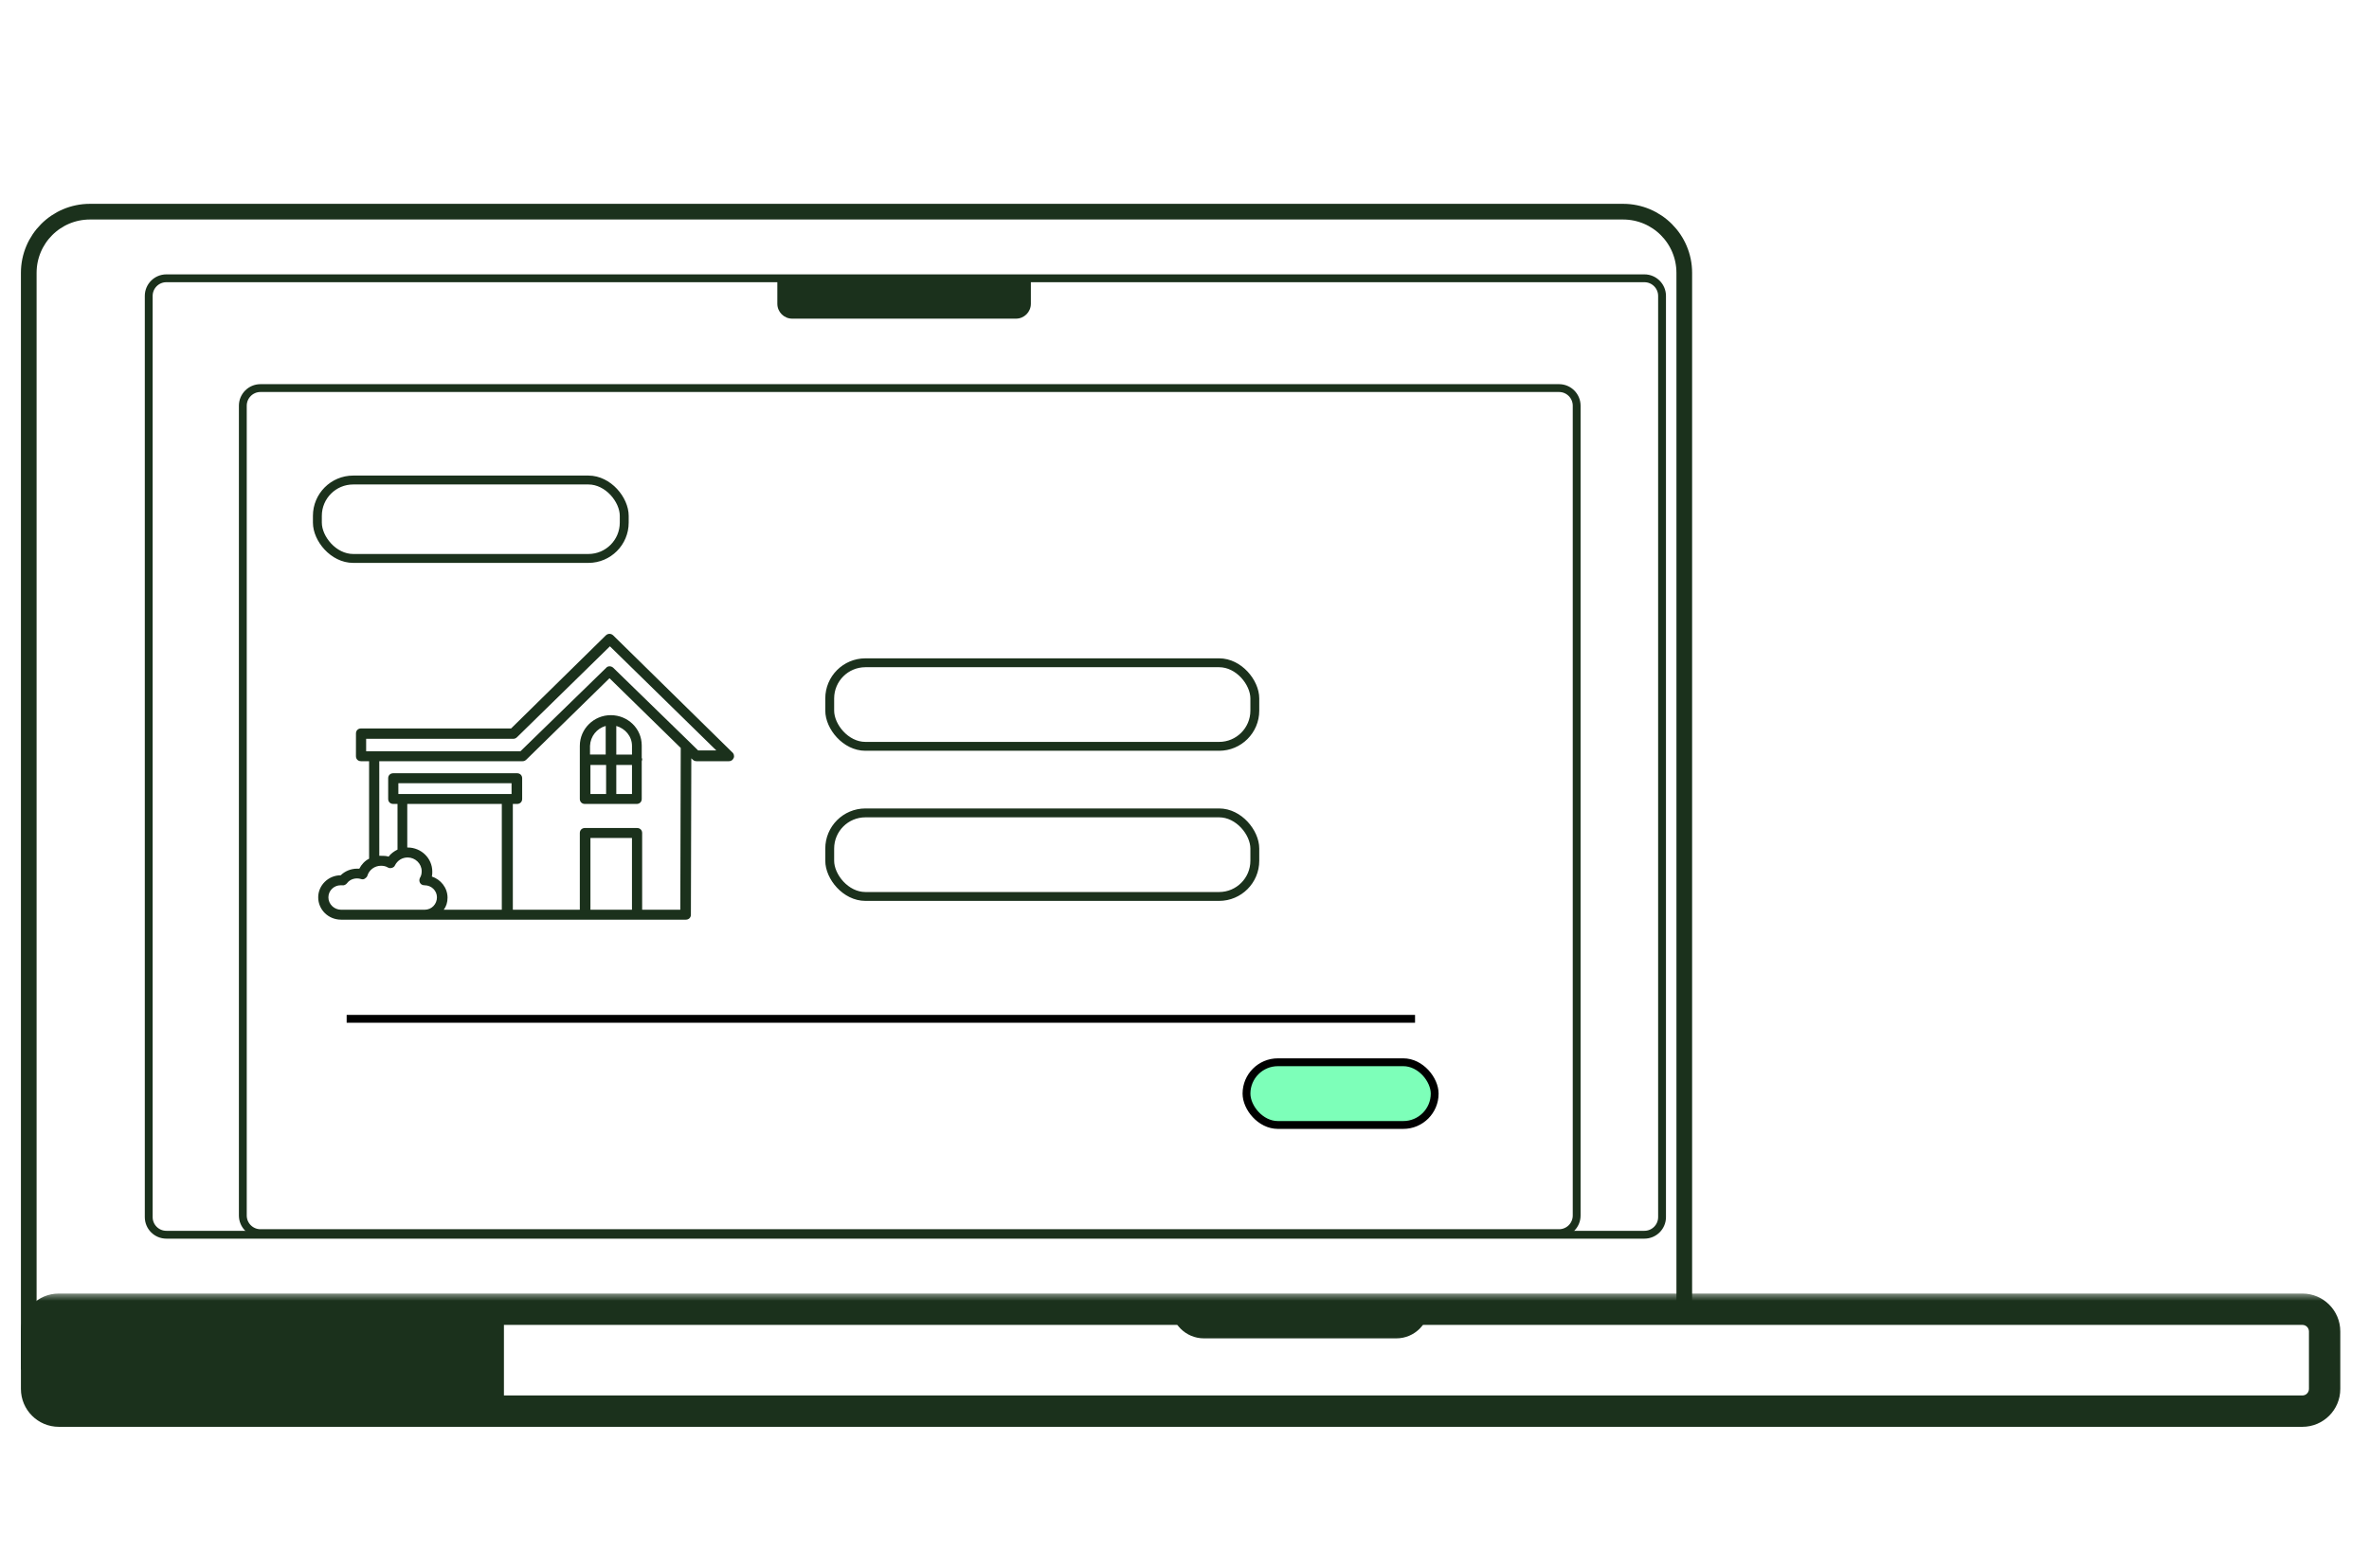 <svg width="142" height="94" viewBox="0 0 142 94" fill="none" xmlns="http://www.w3.org/2000/svg">
<rect width="141" height="94" transform="translate(0.691)" fill="white"/>
<g filter="url(#filter0_d_7440_38266)">
<path d="M5.391 16.358C5.391 14.592 6.822 13.16 8.588 13.16H100.487C102.253 13.16 103.684 14.592 103.684 16.358V81.171H5.391V16.358Z" fill="white"/>
<path d="M103.684 81.641H104.154V81.171V16.358C104.154 14.332 102.512 12.69 100.487 12.69H8.588C6.563 12.69 4.921 14.332 4.921 16.358V81.171V81.641H5.391H103.684Z" stroke="#1B311C" stroke-width="0.94"/>
</g>
<line x1="20.779" y1="61.08" x2="84.819" y2="61.08" stroke="black" stroke-width="0.47"/>
<rect x="19.024" y="28.778" width="18.393" height="4.701" rx="2.147" fill="white" stroke="#1B311C" stroke-width="0.534"/>
<path d="M8.915 17.741C8.915 17.158 9.388 16.684 9.972 16.684H98.567C99.151 16.684 99.625 17.158 99.625 17.741V72.967C99.625 73.551 99.151 74.024 98.567 74.024H9.972C9.388 74.024 8.915 73.551 8.915 72.967V17.741Z" stroke="#1B311C" stroke-width="0.47"/>
<path d="M46.594 16.635H61.792V18.211C61.792 18.704 61.391 19.104 60.898 19.104H47.488C46.994 19.104 46.594 18.704 46.594 18.211V16.635Z" fill="#1B311C"/>
<path d="M14.555 24.324C14.555 23.74 15.029 23.266 15.613 23.266H93.45C94.034 23.266 94.507 23.74 94.507 24.324V72.871C94.507 73.455 94.034 73.929 93.45 73.929H15.613C15.029 73.929 14.555 73.455 14.555 72.871V24.324Z" stroke="#1B311C" stroke-width="0.47"/>
<mask id="path-8-outside-1_7440_38266" maskUnits="userSpaceOnUse" x="0.73" y="77.49" width="140" height="9" fill="black">
<rect fill="white" x="0.73" y="77.49" width="140" height="9"/>
<path d="M15.73 79.823C15.73 79.087 16.327 78.49 17.063 78.49H138.008C138.744 78.49 139.34 79.087 139.34 79.823V83.268C139.34 84.004 138.744 84.6 138.008 84.6H17.063C16.327 84.6 15.73 84.004 15.73 83.268V79.823Z"/>
</mask>
<path d="M15.73 79.823C15.73 79.087 16.327 78.49 17.063 78.49H138.008C138.744 78.49 139.34 79.087 139.34 79.823V83.268C139.34 84.004 138.744 84.6 138.008 84.6H17.063C16.327 84.6 15.73 84.004 15.73 83.268V79.823Z" fill="white"/>
<path d="M1.254 79.823C1.254 78.568 2.272 77.55 3.527 77.55H138.008C139.263 77.55 140.28 78.568 140.28 79.823L138.4 79.823C138.4 79.606 138.225 79.43 138.008 79.43H30.206C30.206 79.43 30.206 79.606 30.206 79.823L1.254 79.823ZM140.28 83.268C140.28 84.523 139.263 85.54 138.008 85.54H3.527C2.272 85.54 1.254 84.523 1.254 83.268H30.206C30.206 83.485 30.206 83.66 30.206 83.66H138.008C138.225 83.66 138.4 83.485 138.4 83.268H140.28ZM3.527 85.54C2.272 85.54 1.254 84.523 1.254 83.268V79.823C1.254 78.568 2.272 77.55 3.527 77.55L30.206 79.43C30.206 79.43 30.206 79.606 30.206 79.823V83.268C30.206 83.485 30.206 83.66 30.206 83.66L3.527 85.54ZM138.008 77.55C139.263 77.55 140.28 78.568 140.28 79.823V83.268C140.28 84.523 139.263 85.54 138.008 85.54V83.66C138.225 83.66 138.4 83.485 138.4 83.268V79.823C138.4 79.606 138.225 79.43 138.008 79.43V77.55Z" fill="#1B311C" mask="url(#path-8-outside-1_7440_38266)"/>
<path d="M70.191 78.266H85.671C85.671 79.354 84.789 80.236 83.701 80.236H72.162C71.073 80.236 70.191 79.354 70.191 78.266Z" fill="#1B311C"/>
<rect x="74.716" y="63.684" width="11.28" height="3.76" rx="1.88" fill="#7DFFB9" stroke="black" stroke-width="0.47"/>
<path d="M43.879 45.089L36.763 38.099C36.712 38.05 36.636 38 36.534 38C36.458 38 36.382 38.025 36.306 38.099L30.637 43.671H21.641C21.464 43.671 21.337 43.795 21.337 43.969L21.336 45.337C21.336 45.511 21.463 45.635 21.64 45.635H22.124V51.48C21.87 51.605 21.666 51.828 21.539 52.077H21.412C21.031 52.077 20.675 52.227 20.421 52.475C19.684 52.475 19.074 53.073 19.074 53.794C19.074 54.54 19.684 55.136 20.446 55.136H41.108C41.286 55.136 41.413 55.012 41.413 54.838L41.438 45.462L41.515 45.536C41.566 45.586 41.642 45.635 41.743 45.635H43.7C43.827 45.635 43.928 45.561 43.98 45.436C44.031 45.312 43.98 45.163 43.879 45.088L43.879 45.089ZM19.685 53.794C19.685 53.395 20.015 53.073 20.421 53.073H20.498C20.599 53.098 20.726 53.048 20.802 52.949C20.98 52.7 21.337 52.601 21.641 52.7C21.718 52.725 21.794 52.725 21.87 52.675C21.946 52.625 21.997 52.575 22.022 52.501C22.124 52.153 22.454 51.904 22.835 51.904C22.988 51.904 23.116 51.929 23.242 52.003C23.319 52.053 23.395 52.053 23.497 52.029C23.573 52.003 23.649 51.954 23.674 51.879C23.827 51.581 24.106 51.407 24.437 51.407C24.894 51.407 25.276 51.78 25.276 52.228C25.276 52.377 25.25 52.502 25.174 52.626C25.124 52.725 25.124 52.825 25.174 52.924C25.225 53.023 25.327 53.074 25.454 53.074C25.861 53.074 26.191 53.397 26.191 53.795C26.191 54.192 25.886 54.54 25.454 54.54H20.447C20.041 54.54 19.684 54.216 19.684 53.794L19.685 53.794ZM26.598 54.54C26.751 54.341 26.826 54.092 26.826 53.819C26.826 53.222 26.419 52.725 25.886 52.55C25.912 52.451 25.912 52.351 25.912 52.252C25.912 51.456 25.251 50.809 24.438 50.809H24.412V48.198H30.079V54.54H26.598ZM30.664 47.601H23.878V46.954H30.663L30.664 47.601ZM37.881 54.54H35.391V50.237H37.881V54.54ZM40.778 54.54H38.491V49.939C38.491 49.765 38.364 49.64 38.186 49.64H35.06C34.882 49.64 34.755 49.765 34.755 49.939V54.54H30.74V48.198H30.994C31.171 48.198 31.299 48.073 31.299 47.899V46.656C31.299 46.482 31.171 46.357 30.994 46.357H23.573C23.395 46.357 23.268 46.482 23.268 46.656V47.899C23.268 48.073 23.395 48.198 23.573 48.198H23.827V50.934C23.624 51.033 23.42 51.182 23.293 51.356C23.141 51.307 22.988 51.307 22.837 51.307H22.735L22.734 45.636H31.324C31.401 45.636 31.477 45.61 31.553 45.536L36.534 40.661L40.804 44.84L40.778 54.54ZM41.846 44.989L41.338 44.492L36.764 40.039C36.636 39.915 36.433 39.915 36.332 40.039L31.197 45.039H21.947V44.293H30.765C30.842 44.293 30.918 44.268 30.994 44.194L36.559 38.747L42.938 44.991L41.846 44.989ZM34.755 44.715V47.899C34.755 48.073 34.883 48.198 35.06 48.198H38.161C38.339 48.198 38.466 48.073 38.466 47.899V45.636C38.466 45.61 38.492 45.586 38.492 45.536C38.492 45.487 38.492 45.487 38.466 45.437V44.691C38.466 43.671 37.627 42.875 36.611 42.875C35.594 42.875 34.755 43.695 34.755 44.715L34.755 44.715ZM35.391 45.86H36.331V47.601H35.391V45.86ZM36.941 47.601V45.86H37.882V47.601H36.941ZM37.882 44.715V45.238H36.941V43.522C37.474 43.671 37.882 44.143 37.882 44.715ZM36.306 43.521V45.237H35.366V44.715C35.391 44.143 35.772 43.671 36.306 43.521Z" fill="#1B311C"/>
<rect x="49.734" y="39.734" width="25.481" height="5.01" rx="2.14" fill="white" stroke="#1B311C" stroke-width="0.532"/>
<rect x="49.734" y="48.734" width="25.481" height="5.01" rx="2.14" fill="white" stroke="#1B311C" stroke-width="0.532"/>
<defs>
<filter id="filter0_d_7440_38266" x="1.254" y="12.221" width="103.371" height="69.891" filterUnits="userSpaceOnUse" color-interpolation-filters="sRGB">
<feFlood flood-opacity="0" result="BackgroundImageFix"/>
<feColorMatrix in="SourceAlpha" type="matrix" values="0 0 0 0 0 0 0 0 0 0 0 0 0 0 0 0 0 0 127 0" result="hardAlpha"/>
<feOffset dx="-3.197"/>
<feComposite in2="hardAlpha" operator="out"/>
<feColorMatrix type="matrix" values="0 0 0 0 0.106 0 0 0 0 0.192 0 0 0 0 0.11 0 0 0 1 0"/>
<feBlend mode="normal" in2="BackgroundImageFix" result="effect1_dropShadow_7440_38266"/>
<feBlend mode="normal" in="SourceGraphic" in2="effect1_dropShadow_7440_38266" result="shape"/>
</filter>
</defs>
</svg>

